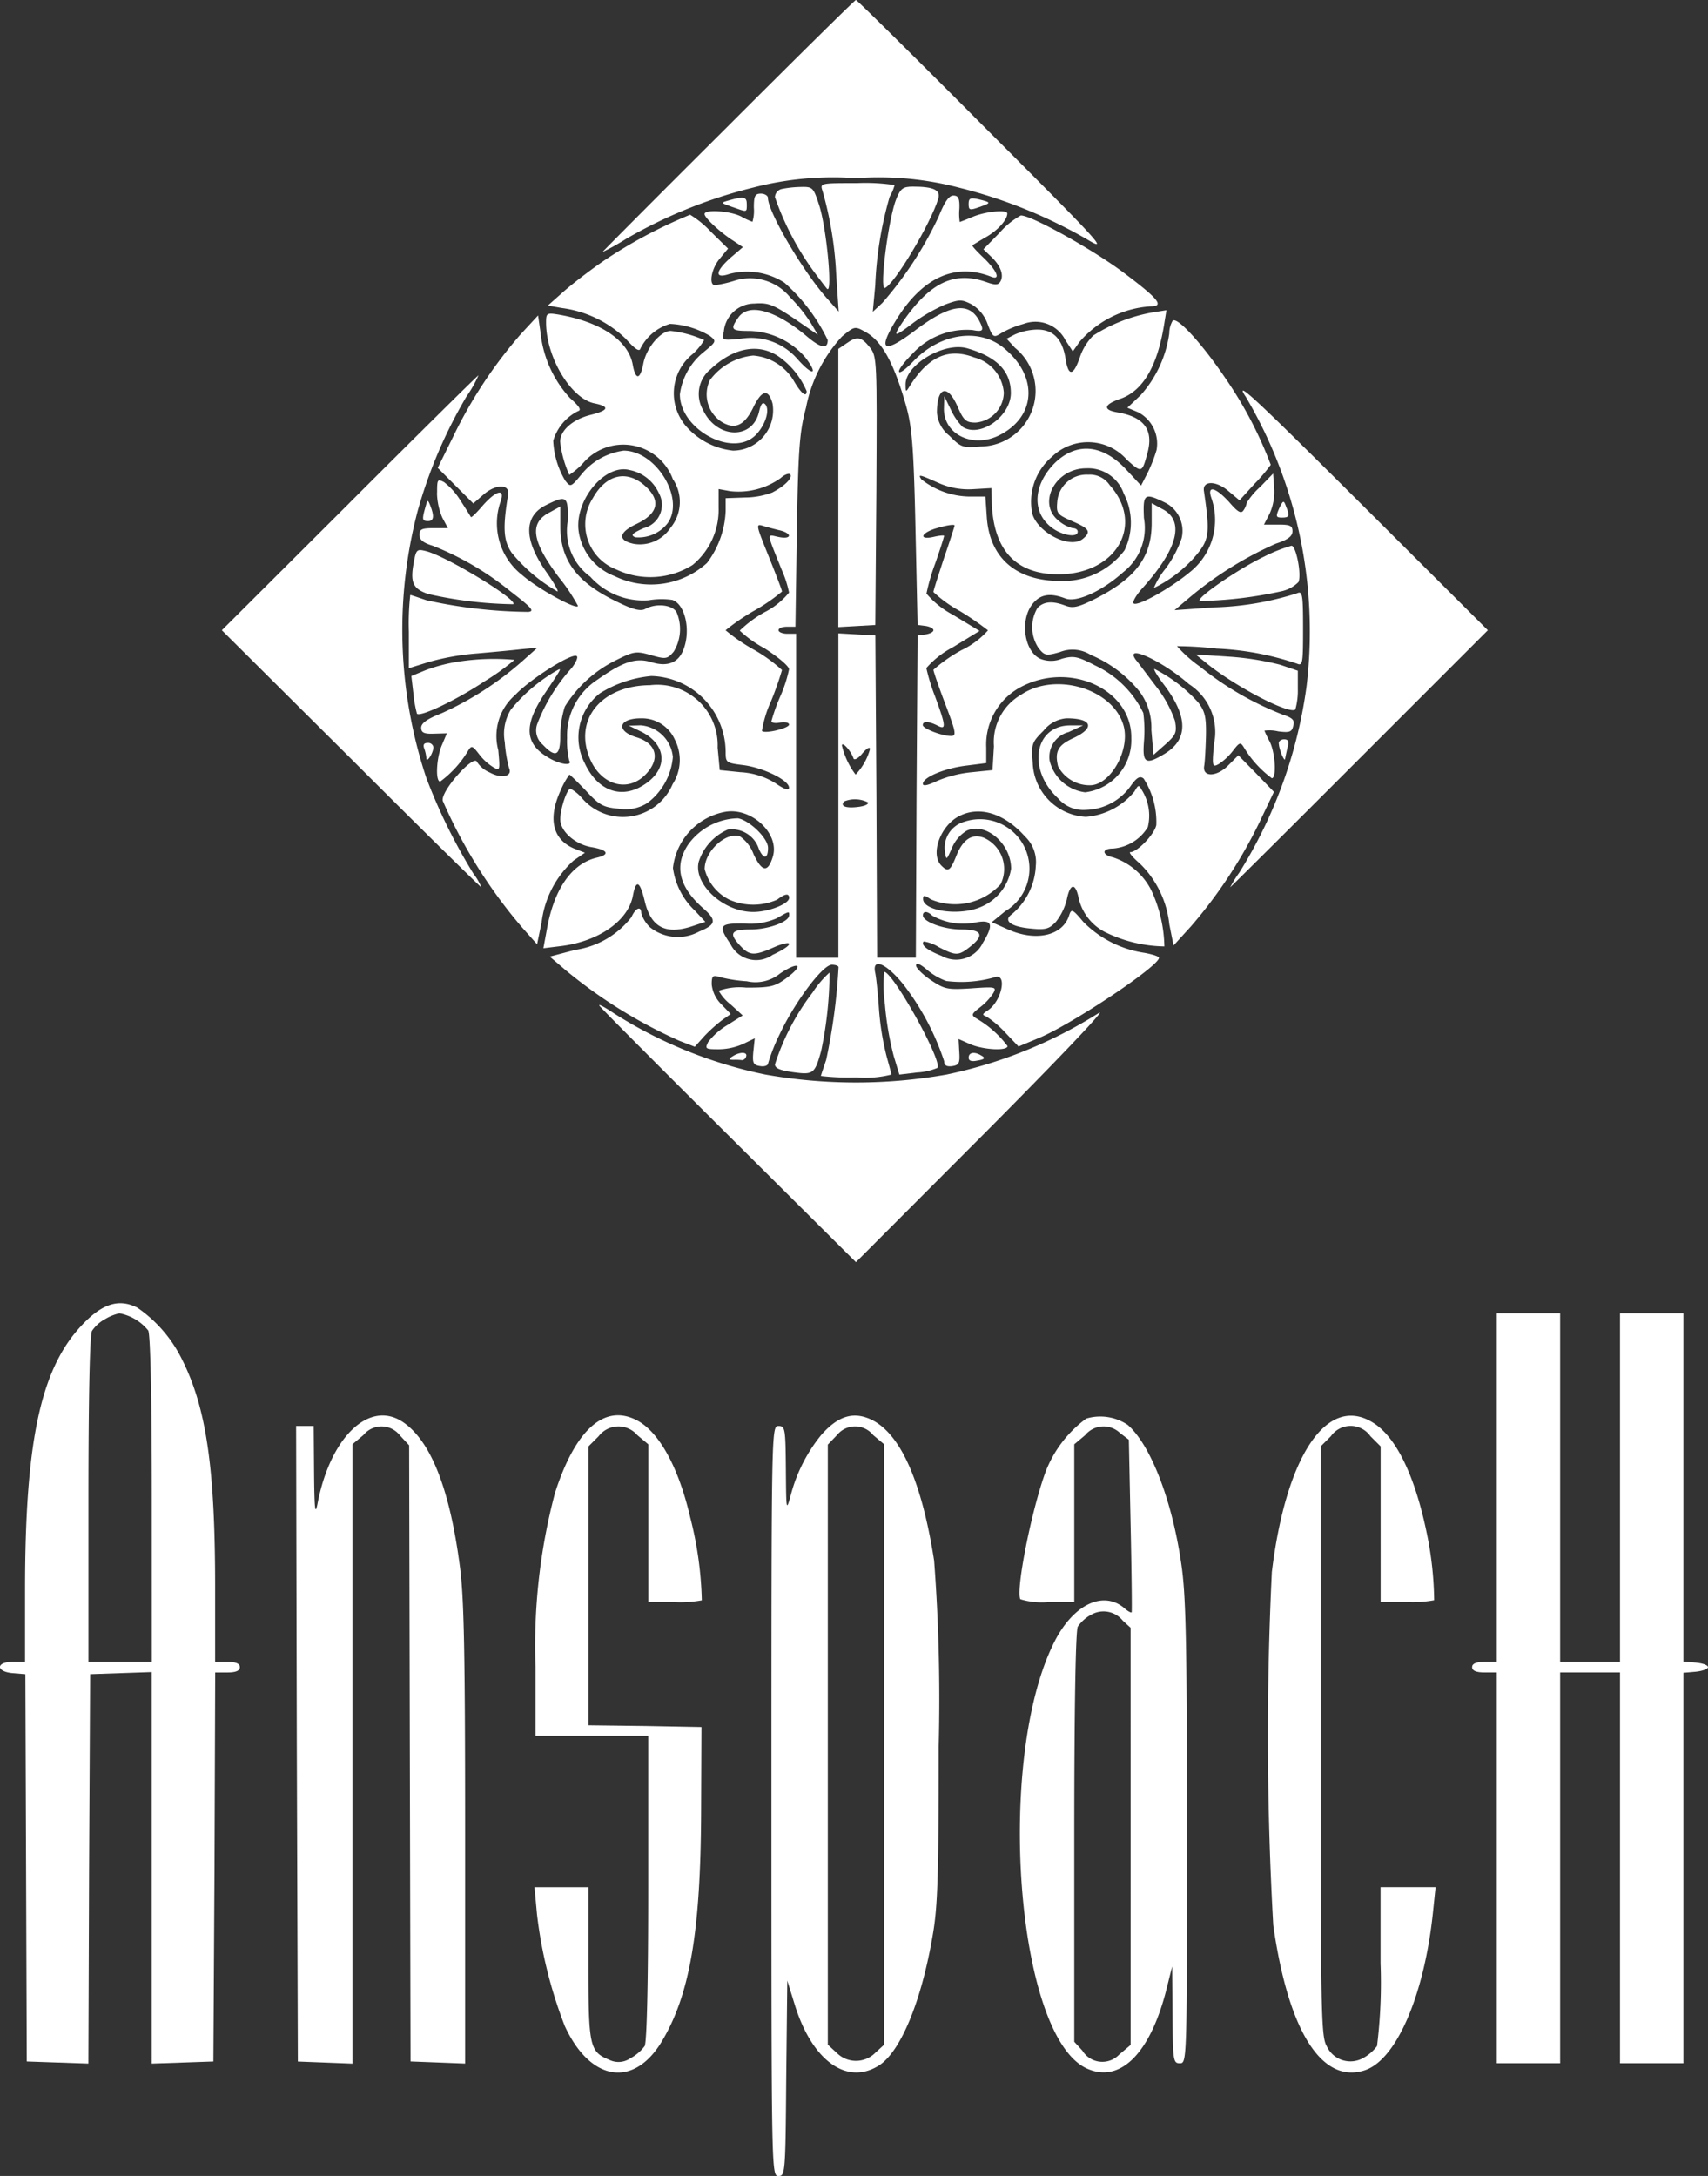 <svg xmlns="http://www.w3.org/2000/svg" xmlns:xlink="http://www.w3.org/1999/xlink" id="Groupe_54" data-name="Groupe 54" width="90.774" height="115.643" viewBox="0 0 90.774 115.643"><rect x="0" y="0" width="90.774" height="115.643" fill="#333333" stroke="none"/><defs><clipPath id="clip-path"><rect id="Rectangle_54" data-name="Rectangle 54" width="90.774" height="115.643" fill="#fff"></rect></clipPath></defs><g id="Groupe_51" data-name="Groupe 51" clip-path="url(#clip-path)"><path id="Trac&#xE9;_272" data-name="Trac&#xE9; 272" d="M177.8,6.68c-3.686,3.668-6.7,6.7-6.7,6.718a12.765,12.765,0,0,0,1.272-.711,25.727,25.727,0,0,1,6.718-2.713,16.851,16.851,0,0,1,5.483-.505,16.851,16.851,0,0,1,5.483.505,26.305,26.305,0,0,1,6.774,2.732c1.216.73.842.318-5.427-5.951C187.7,3.031,184.629,0,184.573,0s-3.106,3.013-6.774,6.68" transform="translate(-139.083)" fill="#fff" fill-rule="evenodd"></path><path id="Trac&#xE9;_273" data-name="Trac&#xE9; 273" d="M144.753,52.411a19.54,19.54,0,0,1,.73,4.472l.131,1.946-.58-.655c-1.291-1.422-3.181-4.641-3.181-5.389,0-.112-.168-.225-.374-.225-.318,0-.374.131-.374.749a2.037,2.037,0,0,1-.075.748,4.054,4.054,0,0,1-.6-.281c-.58-.3-1.946-.393-1.946-.131,0,.206.879,1.01,1.534,1.422l.505.337-.655.561c-.823.73-.861,1.141-.056.861a3.686,3.686,0,0,1,2.919.468,9.6,9.6,0,0,1,2.3,3.05c0,.505-.374.43-1.141-.225-1.665-1.385-3.069-1.759-3.612-.973-.449.636-.374.711.58.711a4.054,4.054,0,0,1,2.994,1.422c.692.917.393.992-.412.094a3.265,3.265,0,0,0-3.031-1.1c-1.01.094-1.01.094-.9-.393a1.635,1.635,0,0,1,1.628-1.478c.749-.056.992.056,2.115.8l1.254.861-.356-.6a8.14,8.14,0,0,0-1.123-1.4,2.744,2.744,0,0,0-2.994-.861,6.473,6.473,0,0,1-.992.225c-.356,0-.187-.917.262-1.422l.43-.524-.917-.9a5.143,5.143,0,0,0-1.1-.9,25.744,25.744,0,0,0-4.566,2.433c-.711.487-1.684,1.235-2.152,1.647l-.842.748.748.131a6.01,6.01,0,0,1,3.387,1.628c.505.561.73.711.786.524a2.561,2.561,0,0,1,1.572-1.31,4.529,4.529,0,0,1,2.115.636c.356.281.356.3-.3.842a3.478,3.478,0,0,0-1.291,2.264c0,1.871,2.807,3.387,4.023,2.171.524-.524.786-1.366.505-1.647-.131-.131-.225,0-.318.393-.337,1.516-2.245,1.46-2.975-.075a1.7,1.7,0,0,1,.412-2.189c1.216-1.141,2.545-1.385,3.612-.655a4.3,4.3,0,0,1,1.478,1.834c0,.374-.3.112-.692-.561a2.741,2.741,0,0,0-2.152-1.329,3.248,3.248,0,0,0-2.3,1.31,1.748,1.748,0,0,0,.561,2.171c.73.487,1.254.262,1.722-.674.468-.992.823-1.067,1.048-.262a2.14,2.14,0,0,1-2.1,2.507,3.849,3.849,0,0,1-2.507-1.31,2.674,2.674,0,0,1,.356-3.817,3.259,3.259,0,0,0,.618-.748,5.86,5.86,0,0,0-1.778-.487c-.543,0-1.31.917-1.46,1.759-.168.861-.412.861-.561.019-.243-1.272-1.684-2.245-3.892-2.638-.674-.112-.711-.094-.711.412,0,1.853,1.329,4.061,2.582,4.3.823.168.748.374-.243.618-.936.243-1.591.823-1.591,1.422a5.889,5.889,0,0,0,.487,1.759,4.185,4.185,0,0,0,.711-.6,2.811,2.811,0,0,1,4.79.823,2.166,2.166,0,0,1-.131,2.6,1.942,1.942,0,0,1-1.946.842c-.879-.187-.8-.618.168-1.067,1.085-.524,1.272-1.179.543-1.909-.992-.992-2.152-.767-2.882.543a2.58,2.58,0,0,0,1.254,3.8,4.228,4.228,0,0,0,4.042-.243,3.788,3.788,0,0,0,1.385-3.05V68.26l.618.112a3.862,3.862,0,0,0,2.676-.692c.225-.206.468-.281.524-.187.112.187-.318.618-.973.954a4.208,4.208,0,0,1-1.441.262l-1.029.037v.674a4.911,4.911,0,0,1-.992,2.769,4.43,4.43,0,0,1-4.921.692,3,3,0,0,1-1.909-2.451c-.168-1.628,1.422-3.518,2.713-3.181a2.155,2.155,0,0,1,1.553,1.216,1.275,1.275,0,0,1-.8,1.871c-.618.281-.711.374-.449.487a1.953,1.953,0,0,0,1.722-.749c.936-1.31-.618-3.855-2.339-3.855a3.478,3.478,0,0,0-2.264,1.291c-.543.655-.561.655-.842.3a4.529,4.529,0,0,1-.636-2.115,2.561,2.561,0,0,1,1.31-1.572c.206-.056.094-.243-.412-.692a6.047,6.047,0,0,1-1.572-3.481l-.131-.917-.917.992a24.329,24.329,0,0,0-3.593,5.445l-.823,1.665.936.936.954.954.561-.487c.655-.561,1.385-.543,1.291.019-.3,1.8-.243,2.451.187,3.088a8.766,8.766,0,0,0,2.433,2.058c.075,0-.187-.468-.6-1.048-1.179-1.684-1.2-2.919-.056-3.518,1.16-.58,1.235-.524,1.2.861a3.01,3.01,0,0,0,1.2,2.919,3.784,3.784,0,0,0,3.106,1.254,4.04,4.04,0,0,1,1.254-.019c.674.225.992,1.591.6,2.62-.262.711-.842.954-1.7.692-.842-.262-1.534-.019-2.863.917a3.545,3.545,0,0,0-1.628,3.106,4.467,4.467,0,0,0,.112,1.2c.206.318-.543.206-1.16-.187-1.216-.73-1.254-1.722-.131-3.387.917-1.366.917-1.366.618-1.2a8.747,8.747,0,0,0-2.433,2.077,2.454,2.454,0,0,0-.318,1.722,7.155,7.155,0,0,0,.225,1.366c.206.449-.374.6-1.029.243a1.516,1.516,0,0,1-.674-.561c-.168-.43-1.965,1.591-1.815,2.077a26.772,26.772,0,0,0,4.21,6.718l.8.9.243-1.179a5.263,5.263,0,0,1,1.7-3.275l.6-.412-.58-.225c-1.141-.487-1.4-1.591-.711-3.088a4.142,4.142,0,0,1,.468-.842c.019,0,.43.393.879.861.711.767.917.879,1.74.954a2.164,2.164,0,0,0,1.516-.3A3.418,3.418,0,0,0,136.8,82.5a1.863,1.863,0,0,0-1.722-1.684l-.618.019.655.318c1.347.674,1.46,1.946.206,2.788-1.235.842-2.526.374-3.219-1.141a2.971,2.971,0,0,1,.823-3.686,6.232,6.232,0,0,1,2.732-.917,4.055,4.055,0,0,1,3.948,4.042c0,.561.037.58.936.692,1.048.131,2.433.8,2.433,1.2,0,.168-.243.094-.73-.243a3.871,3.871,0,0,0-1.853-.58l-1.1-.112-.112-1.2a3.211,3.211,0,0,0-3.593-3.312c-2.582.019-4.061,1.815-3.2,3.892.58,1.4,1.984,1.834,2.938.879.823-.823.636-1.665-.449-2-1.123-.337-.973-1.01.225-1.01a1.913,1.913,0,0,1,1.8,1.123,2.367,2.367,0,0,1-.112,2.376,2.87,2.87,0,0,1-4.828.73,2.133,2.133,0,0,0-.6-.487c-.187,0-.543,1.067-.543,1.628,0,.636.786,1.329,1.665,1.478s.992.393.262.561c-1.329.318-2.264,1.684-2.638,3.8l-.187,1.01.917-.112c2-.243,3.574-1.329,3.836-2.657.168-.917.374-.823.636.281.337,1.4,1.141,1.8,2.6,1.291l.618-.206-.561-.6a3.82,3.82,0,0,1-1.16-2.264,3.42,3.42,0,0,1,2.732-2.975c1.4-.281,2.938,1.123,2.582,2.358-.262.879-.58.842-1.029-.112a2,2,0,0,0-.73-.954c-.749-.243-1.871.8-1.871,1.74a2.5,2.5,0,0,0,1.31,1.628,3.157,3.157,0,0,0,2.545,0c.412-.318.636-.356.636-.094,0,.318-1.085.748-1.909.748-1.591,0-3.181-1.478-2.9-2.657a2.8,2.8,0,0,1,1.553-1.722,1.51,1.51,0,0,1,1.647,1.029c.243.561.487.543.487-.056,0-.505-.954-1.441-1.591-1.572a3.34,3.34,0,0,0-2.657,1.4q-1.123,1.684.786,3.368c.749.655.711.879-.206,1.254a2.369,2.369,0,0,1-2.6-.225,1.755,1.755,0,0,1-.468-.748c0-.412-.3-.3-.524.206a4.647,4.647,0,0,1-2.994,1.74l-1.347.356.879.749a26.137,26.137,0,0,0,6.007,3.724l.823.318.487-.543a8.1,8.1,0,0,1,.973-.879l.449-.318-.505-.524a1.712,1.712,0,0,1-.505-1.048c0-.468.056-.505.43-.393a7.771,7.771,0,0,0,1.441.225,2.069,2.069,0,0,0,1.759-.412c.973-.655,1.31-.487.393.206-.655.487-.861.543-2.189.543a3.3,3.3,0,0,0-1.46.168,2.369,2.369,0,0,0,.636.73l.636.58-.8.505a3.7,3.7,0,0,0-1.029.9c-.187.374-.15.393.561.393a3.231,3.231,0,0,0,1.329-.3l.58-.281-.075.711c-.056.618,0,.711.374.767.225.037.412-.037.412-.15a9.916,9.916,0,0,1,.617-1.553c.8-1.7,2.283-3.686,2.769-3.686.187,0,.356.056.356.131a31.748,31.748,0,0,1-.655,4.921c-.15.449-.281.823-.281.861a12.389,12.389,0,0,0,1.871.075,5.636,5.636,0,0,0,1.871-.15c0-.075-.131-.524-.262-1.01a14.656,14.656,0,0,1-.393-2.433c-.056-.842-.15-1.74-.206-1.984-.168-.823.618-.468,1.516.655a13.707,13.707,0,0,1,2.152,4.061c0,.225.131.3.43.262.356-.056.412-.15.374-.748l-.037-.692.636.281c.711.3,1.965.356,1.965.094a5.509,5.509,0,0,0-1.609-1.441c-.337-.206-.337-.243.168-.636a3.077,3.077,0,0,0,.692-.748c.168-.318.112-.337-1.179-.243-1.254.075-1.4.056-2.133-.43-.449-.3-.8-.655-.8-.786,0-.168.206-.094.58.225a3.358,3.358,0,0,0,1.029.6,6.4,6.4,0,0,0,2.526-.187c.749-.318.43,1.272-.337,1.759-.281.187-.3.225-.056.318a5.4,5.4,0,0,1,.992.842l.711.749,1.029-.43c1.722-.692,6.437-3.836,6.437-4.285,0-.075-.356-.187-.767-.262a5.763,5.763,0,0,1-3.256-1.647c-.561-.674-.636-.711-.749-.356-.337,1.1-1.778,1.422-3.275.748l-.842-.374.711-.58a2.63,2.63,0,0,0-2.189-4.753,1.434,1.434,0,0,0-1.01,1.572c.075.487.075.487.374-.187a1.948,1.948,0,0,1,.786-.917c1.01-.468,2.358.692,2.358,2.021a2.664,2.664,0,0,1-1.628,2.04c-1.141.487-3.05.206-3.05-.43,0-.225.075-.206.412.019a3.293,3.293,0,0,0,3.705-.8,1.82,1.82,0,0,0-.879-2.47c-.636-.243-1.123.075-1.478.973-.318.786-.43.861-.786.505-.618-.618-.037-2.171.992-2.657,1.085-.524,2.376-.094,3.443,1.1a1.872,1.872,0,0,1,.58,1.572,3.542,3.542,0,0,1-1.291,2.582c-.449.337-.019.655,1.048.749.767.075.954.019,1.31-.356a3.162,3.162,0,0,0,.58-1.179c.168-.861.449-.917.618-.15A2.7,2.7,0,0,0,159.76,91.8a7.389,7.389,0,0,0,3.162.767,7.356,7.356,0,0,0-.692-2.975,3.493,3.493,0,0,0-2.04-1.759c-.6-.131-.6-.468,0-.468a2.377,2.377,0,0,0,1.853-1.141,2.571,2.571,0,0,0-.318-1.965c-.168-.3-.187-.281-.393.075a3.721,3.721,0,0,1-2.582,1.347,2.988,2.988,0,0,1-2.826-2.882c-.075-.992-.056-1.067.58-1.7a1.723,1.723,0,0,1,1.216-.655c1.366,0,1.534.505.374,1.048-.823.374-1.01.711-.823,1.5a1.89,1.89,0,0,0,1.7,1.01c1.085,0,2.152-1.89,1.778-3.181-.561-1.946-3.612-2.863-5.445-1.628a2.905,2.905,0,0,0-1.441,2.732l-.075,1.272-1.1.112a6.235,6.235,0,0,0-1.853.468c-.505.243-.748.281-.748.15,0-.356,1.2-.842,2.339-.973l1.029-.131V82a3.462,3.462,0,0,1,1.909-3.256c2.62-1.329,5.838.206,5.8,2.751a2.791,2.791,0,0,1-2.451,2.882,2.223,2.223,0,0,1-1.89-1.684,1.364,1.364,0,0,1,1.01-1.516l.767-.356h-.674c-1.927,0-2.3,2.358-.655,3.873a1.759,1.759,0,0,0,1.46.618,3.013,3.013,0,0,0,2.414-1.291c.318-.449.487-.524.674-.374a4.251,4.251,0,0,1,.674,2.47c-.094.487-1.01,1.441-1.385,1.441-.094,0,.131.281.505.6a5.281,5.281,0,0,1,1.572,3.237l.225,1.123.936-1.029a25.367,25.367,0,0,0,3.668-5.6l.73-1.534-.936-.973-.954-.973-.524.524c-.618.636-1.4.655-1.291.037.037-.206.075-.917.094-1.591.019-1.01-.056-1.31-.412-1.778a7.988,7.988,0,0,0-2.32-1.778c-.075,0,.15.374.505.842,1.272,1.684,1.291,2.882.056,3.649-1.048.636-1.216.524-1.123-.655a7.255,7.255,0,0,0-.037-1.5,5.369,5.369,0,0,0-2.564-2.526c-.936-.487-1.141-.524-1.759-.356a1.534,1.534,0,0,1-1.16,0c-.842-.393-1.085-2.04-.412-2.9.412-.524.936-.618,1.759-.3.6.225,1.946-.393,3.069-1.4a2.977,2.977,0,0,0,1.1-2.882c-.056-1.272.019-1.347,1.067-.842a1.68,1.68,0,0,1,.936,1.927A6.038,6.038,0,0,1,163,72.471a4.062,4.062,0,0,0-.636,1.048,6.983,6.983,0,0,0,2.1-1.572c.861-.973.9-1.254.561-3.574-.094-.561.636-.58,1.31,0l.58.487.8-.879a9.02,9.02,0,0,0,.861-1.01,21.294,21.294,0,0,0-2.4-4.585c-1.291-1.909-2.638-3.368-2.826-3.05a1.352,1.352,0,0,0-.168.655,6.191,6.191,0,0,1-1.516,3.275l-.711.673.58.243a1.884,1.884,0,0,1,.973,2,7.781,7.781,0,0,1-.468,1.2l-.356.692-.767-.823c-1.272-1.385-2.676-1.5-3.836-.356-1.1,1.123-1.216,2.526-.225,3.35.543.468,1.46.636,1.46.281,0-.112-.112-.187-.262-.187a1.791,1.791,0,0,1-.749-.393c-1.16-.917-.187-2.788,1.46-2.788a2.005,2.005,0,0,1,2,1.347,3.351,3.351,0,0,1,.037,3.013,4.092,4.092,0,0,1-3.406,1.628c-2.339,0-3.761-1.216-3.911-3.387l-.075-1.1h-.879a4.2,4.2,0,0,1-2.526-.917c-.187-.281-.112-.262.9.187a3.893,3.893,0,0,0,1.853.337l.973-.056.019.8c.094,2.507,1.291,3.78,3.537,3.78,3.088,0,4.6-2.638,2.732-4.734a1.269,1.269,0,0,0-1.141-.561,1.564,1.564,0,0,0-1.647,1.422c-.056.636-.019.692.786,1.048.917.393,1.029.561.58.936-.749.618-2.676-.487-2.732-1.553a3.147,3.147,0,0,1,1.085-2.807,2.755,2.755,0,0,1,3.986.168c.786.711.8.692,1.085-.356.337-1.235-.168-1.927-1.609-2.171-.767-.131-.711-.412.15-.711,1.216-.412,2-1.74,2.358-4.023l.112-.692-.711.112a8.625,8.625,0,0,0-3.181,1.235,2.978,2.978,0,0,0-.711,1.16c-.337.973-.6,1.029-.748.131-.168-1.123-.674-1.628-1.553-1.609a3.122,3.122,0,0,0-1.16.262l-.43.225.449.486A2.952,2.952,0,0,1,153.155,66c-.954.075-1.029.056-1.665-.58a1.723,1.723,0,0,1-.655-1.216c0-1.385.561-1.553,1.1-.318.318.73.449.842.954.842a1.626,1.626,0,0,0,1.5-1.591,2.1,2.1,0,0,0-1.572-1.871c-1.366-.524-2.433-.056-3.424,1.516-.206.337-.225.337-.225-.056-.037-1.067,2.058-2.3,3.275-1.946,1.572.449,2.32,1.216,2.32,2.376,0,1.235-1.628,2.4-2.564,1.8a3.219,3.219,0,0,1-.618-.9l-.356-.73-.019.674c0,1.385,1.572,2.115,2.975,1.385,1.89-.973,2.04-3.031.318-4.528-1.329-1.2-3.462-.917-4.921.618-.356.374-.692.636-.749.561-.075-.075.243-.505.711-.973a3.9,3.9,0,0,1,3.181-1.254c.58.112.636.037.356-.505-.561-1.029-1.591-.861-3.5.6-1.553,1.16-1.89.992-.973-.524,1.4-2.339,3.162-3.162,5.09-2.414.543.225.356-.281-.356-.973-.374-.356-.655-.655-.618-.692.037-.019.393-.243.786-.468.618-.374,1.067-.9,1.067-1.216,0-.225-1.141-.112-1.815.168-.356.15-.692.281-.711.281a2.943,2.943,0,0,1-.019-.711c.019-.543-.056-.692-.318-.692-.243,0-.468.337-.786,1.123a19.617,19.617,0,0,1-2.994,4.585l-.505.468.131-1.4a19.676,19.676,0,0,1,.767-4.716,2.424,2.424,0,0,0,.262-.618A10.242,10.242,0,0,0,146.605,52c-1.984,0-1.984,0-1.853.412Zm2.283,7.5c.879.487,1.516,1.647,2.171,3.967.3,1.1.393,2.133.487,6.456l.112,5.146.43.056c.225.037.412.131.412.225s-.187.187-.412.225l-.43.056-.056,8.552-.037,8.57h-2.058l-.037-8.57-.056-8.552-.973-.056-.992-.056V93.167h-2.245V75.951h-.468c-.262,0-.468-.094-.468-.187,0-.112.206-.187.449-.187h.449l.075-5.109c.075-4.4.15-5.277.487-6.531a7.748,7.748,0,0,1,1.909-3.78c.674-.561.692-.561,1.254-.243M142.47,70.45c.692.168.655.505-.056.356-.636-.131-.655-.318.168,1.74a5.815,5.815,0,0,1,.393,1.216,4.036,4.036,0,0,1-1.31,1.048,6.254,6.254,0,0,0-1.31.973,6.064,6.064,0,0,0,1.31.936c.73.468,1.31.954,1.31,1.123a7.194,7.194,0,0,1-.468,1.441,9.918,9.918,0,0,0-.468,1.31c0,.094.206.131.468.075.262-.037.468,0,.468.112,0,.187-1.272.505-1.441.337a6.15,6.15,0,0,1,.487-1.591,17.4,17.4,0,0,0,.58-1.647,8.2,8.2,0,0,0-1.5-1.085,9.745,9.745,0,0,1-1.5-1.029,11.546,11.546,0,0,1,1.5-1.029,9.746,9.746,0,0,0,1.5-1.029c0-.075-.3-.842-.655-1.74-.767-1.89-.748-1.871-.318-1.74.168.056.543.15.842.225m9.3-.243c0,.037-.243.8-.561,1.722-.3.917-.561,1.722-.561,1.8a6.684,6.684,0,0,0,1.4,1.01,15.331,15.331,0,0,1,1.5,1.029,4.4,4.4,0,0,1-1.4,1.048,8.007,8.007,0,0,0-1.5,1.048c0,.075.281.9.636,1.834.561,1.478.6,1.684.3,1.684-.487,0-1.5-.393-1.5-.58,0-.225.318-.206.767.019.487.262.468.056-.112-1.534a10.321,10.321,0,0,1-.468-1.516,4.848,4.848,0,0,1,1.4-1.1L153.1,75.8l-1.422-.861a4.76,4.76,0,0,1-1.4-1.123,10.791,10.791,0,0,1,.468-1.609c.262-.748.468-1.4.468-1.46,0-.037-.243-.019-.561.056-.749.168-.711-.168.056-.43.618-.187,1.067-.262,1.067-.168M146.4,82.575c.037.112.262,0,.468-.262.225-.262.393-.374.412-.243a3.193,3.193,0,0,1-.767,1.366,4.14,4.14,0,0,1-.73-1.553c.019-.225.487.3.618.692m.767,2.339c.056.094-.187.206-.561.243-.636.075-.936-.056-.692-.3a1.53,1.53,0,0,1,1.254.056m-4.192,6.007c0,.337-1.1.748-2.058.748-1.048,0-1.16.206-.524.879.487.524.748.524,1.8.056.43-.187.786-.262.786-.168,0,.112-.393.356-.879.58a1.518,1.518,0,0,1-2.245-.58c-.674-.992-.58-1.1.748-1.085a3.535,3.535,0,0,0,1.722-.281c.674-.393.655-.374.655-.15m7.616.019a3.359,3.359,0,0,0,2.283.356c.9-.168.992.094.393,1.085a1.575,1.575,0,0,1-2.189.692c-.767-.3-1.123-.58-.954-.767a2.073,2.073,0,0,1,.8.3c.917.468,1.048.468,1.665-.019.786-.618.636-.917-.449-.917-.954,0-2.058-.412-2.058-.748,0-.243.243-.243.505.019" transform="translate(-101.04 -42.269)" fill="#fff" fill-rule="evenodd"></path><path id="Trac&#xE9;_274" data-name="Trac&#xE9; 274" d="M238.512,96.4l-.412.281v14.783l.992-.056.973-.056.056-7.129c.037-6.98.037-7.148-.356-7.635-.449-.561-.674-.6-1.254-.187" transform="translate(-193.546 -78.137)" fill="#fff" fill-rule="evenodd"></path><path id="Trac&#xE9;_275" data-name="Trac&#xE9; 275" d="M220.437,53.2a.46.46,0,0,0-.337.43,15.1,15.1,0,0,0,2.077,3.967c.337.449.636.842.674.879.337.468,0-3.219-.412-4.454-.3-.917-.337-.954-.992-.936a5.635,5.635,0,0,0-1.01.112" transform="translate(-178.914 -43.15)" fill="#fff" fill-rule="evenodd"></path><path id="Trac&#xE9;_276" data-name="Trac&#xE9; 276" d="M251.524,53.636c-.412.973-.917,4.847-.618,4.753.505-.187,2.451-3.443,2.844-4.753.131-.449-.243-.636-1.347-.636-.524,0-.655.094-.879.636" transform="translate(-203.882 -43.082)" fill="#fff" fill-rule="evenodd"></path><path id="Trac&#xE9;_277" data-name="Trac&#xE9; 277" d="M205.657,56.3c-.468.131-.468.131.168.356.8.281.767.3.767-.15,0-.393-.15-.43-.936-.206" transform="translate(-166.903 -45.654)" fill="#fff" fill-rule="evenodd"></path><path id="Trac&#xE9;_278" data-name="Trac&#xE9; 278" d="M275.1,56.646c0,.337.056.356.58.168.636-.225.636-.243-.056-.412-.43-.094-.524-.056-.524.243" transform="translate(-223.622 -45.812)" fill="#fff" fill-rule="evenodd"></path><path id="Trac&#xE9;_279" data-name="Trac&#xE9; 279" d="M260.053,62.112l-.861.879.43.412c.487.468.674.973.468,1.31-.112.187-.281.187-.748.019-1.722-.6-3.013.037-4.472,2.171-.524.786-.412.767.618-.019a8.988,8.988,0,0,1,1.665-.954c.767-.281.879-.281,1.4-.019a1.977,1.977,0,0,1,.861,1.048c.281.73.318.748.73.487a5.09,5.09,0,0,1,1.179-.487,1.789,1.789,0,0,1,2.227.861l.393.6.356-.505a5.441,5.441,0,0,1,3.78-1.89c.73,0,.449-.374-1.366-1.74-1.647-1.254-5.052-3.144-5.539-3.088a4.225,4.225,0,0,0-1.123.917" transform="translate(-206.928 -49.743)" fill="#fff" fill-rule="evenodd"></path><path id="Trac&#xE9;_280" data-name="Trac&#xE9; 280" d="M69.793,113.374,63,120.148l6.867,6.83c3.761,3.761,6.886,6.83,6.924,6.83a2.911,2.911,0,0,0-.412-.711,29.97,29.97,0,0,1-2.507-5.09,24.9,24.9,0,0,1-.468-14.184,25.492,25.492,0,0,1,2.6-6.1,6.409,6.409,0,0,0,.636-1.123c-.037,0-3.106,3.031-6.849,6.774" transform="translate(-51.211 -86.653)" fill="#fff" fill-rule="evenodd"></path><path id="Trac&#xE9;_281" data-name="Trac&#xE9; 281" d="M350.167,111.229a24.532,24.532,0,0,1,3.256,15.4,24.959,24.959,0,0,1-3.574,9.918,6.265,6.265,0,0,0-.487.786c.075-.056,3.181-3.144,6.9-6.867l6.793-6.793-6.793-6.774c-5.539-5.52-6.68-6.587-6.1-5.67" transform="translate(-283.981 -90.178)" fill="#fff" fill-rule="evenodd"></path><path id="Trac&#xE9;_282" data-name="Trac&#xE9; 282" d="M305.272,135.211a3.8,3.8,0,0,0-.711.842,1.052,1.052,0,0,1-.168.393c-.131.206-.3.112-.767-.43-.73-.8-1.2-.917-.936-.187a3.542,3.542,0,0,1-1.179,3.93c-.992.823-2.713,1.8-2.957,1.647-.094-.056.112-.43.468-.823,1.89-2.1,2.264-3.593,1.029-4.21l-.543-.3v1.048c0,1.815-.842,2.938-3.013,4.042-.9.449-1.179.505-1.572.356-.692-.262-1.141-.225-1.478.112a2,2,0,0,0,.056,2.152c.318.393.393.412,1.123.206a1.807,1.807,0,0,1,1.647.15,6.587,6.587,0,0,1,2.62,1.984,3.219,3.219,0,0,1,.6,2l.112,1.329.636-.561c.561-.505.617-.636.505-1.254a6.372,6.372,0,0,0-1.01-1.834c-.487-.636-.954-1.272-1.067-1.4-.655-.9,1.422.056,2.826,1.291a3.021,3.021,0,0,1,1.329,3.162c-.112,1.2-.094,1.272.243,1.085a3.077,3.077,0,0,0,.749-.692c.374-.487.412-.487.6-.187a5.618,5.618,0,0,0,1.478,1.628c.262,0,.187-1.347-.112-1.946a5.883,5.883,0,0,1-.281-.58,2.032,2.032,0,0,1,.73.037c.6.075.73.037.8-.281.094-.318-.019-.43-.58-.618a16.486,16.486,0,0,1-4.379-2.545,6.841,6.841,0,0,1-1.216-1.085,20.014,20.014,0,0,1,2.115.131,15.312,15.312,0,0,1,4.266.8c.3.131.318-.037.318-1.871s-.037-2-.318-1.871a15.817,15.817,0,0,1-4.379.749l-2.133.15.842-.711a19.155,19.155,0,0,1,4.547-2.826c.636-.206.879-.393.879-.655,0-.3-.131-.356-.749-.356h-.767l.3-.58a2.8,2.8,0,0,0,.243-1.347l-.056-.786Z" transform="translate(-238.3 -109.332)" fill="#fff" fill-rule="evenodd"></path><path id="Trac&#xE9;_283" data-name="Trac&#xE9; 283" d="M117.6,137.145a3.464,3.464,0,0,0,.281,1.31l.3.561h-.767c-.618,0-.748.056-.748.356,0,.262.206.43.711.58a15.619,15.619,0,0,1,4.117,2.414c1.141.879,1.31,1.067.954,1.1a26.062,26.062,0,0,1-5.408-.618c-.449-.15-.823-.281-.861-.281a13.439,13.439,0,0,0-.075,1.946v1.946l1.085-.337a13.183,13.183,0,0,1,2.564-.449c.823-.075,1.871-.168,2.339-.225l.842-.075-.842.749a17.038,17.038,0,0,1-4.248,2.732c-.767.3-1.085.524-1.085.767,0,.262.15.337.674.318l.692-.019-.262.618c-.3.692-.356,1.946-.094,1.946a5.618,5.618,0,0,0,1.478-1.628c.187-.3.225-.3.6.187a2.812,2.812,0,0,0,.767.692c.337.187.337.131.243-.917a2.884,2.884,0,0,1,.9-2.938c.786-.842,3.069-2.283,3.275-2.058.075.056-.056.356-.281.636a9.473,9.473,0,0,0-1.834,2.994.994.994,0,0,0,.3,1.067c.692.73.936.6.936-.468a5.2,5.2,0,0,1,.243-1.553,6.667,6.667,0,0,1,2.769-2.489c.9-.449,1.029-.468,1.815-.243s.861.206,1.2-.187a2.291,2.291,0,0,0,.15-2.1c-.225-.393-1.085-.487-1.665-.168-.243.131-.636.037-1.441-.356-2.171-1.029-3.069-2.208-3.069-4.042v-1.048l-.543.3c-1.123.561-.992,1.516.449,3.443a9.89,9.89,0,0,1,1.029,1.534c0,.262-2.1-.879-2.957-1.628a3.49,3.49,0,0,1-1.16-3.892c.262-.73-.206-.636-.936.187-.318.374-.6.655-.636.618-.019-.037-.262-.43-.543-.861a3.708,3.708,0,0,0-.879-.992c-.356-.187-.374-.15-.374.561" transform="translate(-94.375 -110.947)" fill="#fff" fill-rule="evenodd"></path><path id="Trac&#xE9;_284" data-name="Trac&#xE9; 284" d="M120.279,142.642c-.187.655-.168.73.15.73.3,0,.337-.262.112-.823-.131-.337-.15-.337-.262.094" transform="translate(-97.674 -115.678)" fill="#fff" fill-rule="evenodd"></path><path id="Trac&#xE9;_285" data-name="Trac&#xE9; 285" d="M362.779,142.884c-.187.43-.168.487.15.487.393,0,.43-.075.206-.618-.112-.318-.15-.3-.356.131" transform="translate(-294.797 -115.863)" fill="#fff" fill-rule="evenodd"></path><path id="Trac&#xE9;_286" data-name="Trac&#xE9; 286" d="M344.129,155.561c-1.422.674-3.743,2.283-3.443,2.376a21.981,21.981,0,0,0,4.36-.524,1.786,1.786,0,0,0,.879-.487c.168-.412-.131-1.927-.374-1.927a8.29,8.29,0,0,0-1.422.561" transform="translate(-276.913 -125.996)" fill="#fff" fill-rule="evenodd"></path><path id="Trac&#xE9;_287" data-name="Trac&#xE9; 287" d="M117.191,156.806c-.225,1.141-.075,1.478.748,1.759a21.559,21.559,0,0,0,4.528.543c.243-.243-3.574-2.564-4.659-2.826-.449-.112-.505-.075-.618.524" transform="translate(-95.185 -126.997)" fill="#fff" fill-rule="evenodd"></path><path id="Trac&#xE9;_288" data-name="Trac&#xE9; 288" d="M340.068,186.274c1.516,1.272,4.528,2.844,4.828,2.545a3.745,3.745,0,0,0,.131-1.085v-.973l-.936-.318a14.99,14.99,0,0,0-2.713-.43L339.6,185.9Z" transform="translate(-276.052 -151.114)" fill="#fff" fill-rule="evenodd"></path><path id="Trac&#xE9;_289" data-name="Trac&#xE9; 289" d="M119.2,187.259a8.662,8.662,0,0,0-1.665.449l-.73.3.112.954a6.362,6.362,0,0,0,.187,1.048c.187.187,2.133-.748,3.593-1.722a12.452,12.452,0,0,0,1.591-1.141,12.315,12.315,0,0,0-3.088.112" transform="translate(-94.944 -152.079)" fill="#fff" fill-rule="evenodd"></path><path id="Trac&#xE9;_290" data-name="Trac&#xE9; 290" d="M363.192,210.225c.019.337.318,1.029.337.8.019-.112.075-.374.131-.618.094-.3.037-.412-.187-.412-.168,0-.3.112-.281.225" transform="translate(-295.229 -170.704)" fill="#fff" fill-rule="evenodd"></path><path id="Trac&#xE9;_291" data-name="Trac&#xE9; 291" d="M120.362,211.3a2.083,2.083,0,0,1,.112.505c0,.3.374-.262.374-.58a.277.277,0,0,0-.3-.225c-.206,0-.262.094-.187.3" transform="translate(-97.814 -171.517)" fill="#fff" fill-rule="evenodd"></path><path id="Trac&#xE9;_292" data-name="Trac&#xE9; 292" d="M222.084,277.277a12.545,12.545,0,0,0-1.984,3.8c0,.206.281.318.954.412,1.085.15,1.16.094,1.5-1.123a20.585,20.585,0,0,0,.449-4.173,5.267,5.267,0,0,0-.917,1.085" transform="translate(-178.914 -224.507)" fill="#fff" fill-rule="evenodd"></path><path id="Trac&#xE9;_293" data-name="Trac&#xE9; 293" d="M251,277.722a16.279,16.279,0,0,0,.468,2.751l.3.992.936-.112a3.263,3.263,0,0,0,1.085-.243c.3-.318-2.339-5.071-2.826-5.109a7.473,7.473,0,0,0,.037,1.722" transform="translate(-203.971 -224.354)" fill="#fff" fill-rule="evenodd"></path><path id="Trac&#xE9;_294" data-name="Trac&#xE9; 294" d="M170.188,285.495c.056.094,3.144,3.2,6.867,6.9l6.774,6.736,6.886-6.9c3.78-3.8,6.493-6.643,6.025-6.344a24.536,24.536,0,0,1-8.1,3.275,27.676,27.676,0,0,1-9.618,0,23.914,23.914,0,0,1-8.084-3.275c-.449-.3-.786-.487-.749-.393" transform="translate(-138.339 -232.052)" fill="#fff" fill-rule="evenodd"></path><path id="Trac&#xE9;_295" data-name="Trac&#xE9; 295" d="M207.364,299.217c-.243.15-.225.187.056.187a2.91,2.91,0,0,1,.449.019.255.255,0,0,0,.206-.187c.094-.262-.337-.262-.711-.019" transform="translate(-168.423 -243.08)" fill="#fff" fill-rule="evenodd"></path><path id="Trac&#xE9;_296" data-name="Trac&#xE9; 296" d="M275.1,299.3c0,.168.15.225.487.15.356-.056.412-.131.225-.243-.374-.243-.711-.206-.711.094" transform="translate(-223.622 -243.088)" fill="#fff" fill-rule="evenodd"></path><path id="Trac&#xE9;_297" data-name="Trac&#xE9; 297" d="M12.088,389.2h-.655v-3.986c0-6.325-.468-9.543-1.778-12.126A7.165,7.165,0,0,0,7.3,370.374c-1.029-.524-1.965-.187-3.125,1.123-2.058,2.339-2.844,6.175-2.844,13.9v3.8H.674c-.9,0-.9.524,0,.6l.674.056.037,10.292.037,10.292,1.628.056,1.647.056L4.734,400.2l.056-10.348,1.647-.056,1.628-.056V410.55l1.647-.056,1.628-.056L11.4,400.09l.037-10.329h.655c.449,0,.655-.094.655-.281s-.206-.281-.655-.281m-4.023,0H4.7v-8.626c0-5.52.075-8.739.187-8.963a1.989,1.989,0,0,1,.711-.636,2.53,2.53,0,0,1,.748-.3,2.575,2.575,0,0,1,1.534.917c.112.243.187,3.443.187,8.982Z" transform="translate(0 -300.876)" fill="#fff"></path><path id="Trac&#xE9;_298" data-name="Trac&#xE9; 298" d="M157.245,402.239c-1.722-.9-3.275.487-4.36,3.874a31.722,31.722,0,0,0-1.029,9.244v3.649h5.988v8.065c0,5.165-.075,8.177-.187,8.421a2.3,2.3,0,0,1-.767.655,1.107,1.107,0,0,1-1.123.075c-1.048-.43-1.1-.73-1.1-5.146v-4.023H151.8l.131,1.422a24.1,24.1,0,0,0,1.478,5.951c1.347,2.938,3.649,3.312,5.146.842,1.5-2.489,2.077-5.838,2.1-12.238l.019-4.491-2.994-.056-3.013-.037v-14.82l.543-.543a1.323,1.323,0,0,1,2.058-.056l.58.487v8.383h1.366a6.345,6.345,0,0,0,1.478-.094,19.356,19.356,0,0,0-.618-4.416c-.618-2.657-1.647-4.528-2.826-5.146" transform="translate(-123.394 -326.753)" fill="#fff"></path><path id="Trac&#xE9;_299" data-name="Trac&#xE9; 299" d="M224.489,402.3c-.992-.505-1.834-.262-2.751.786a8.426,8.426,0,0,0-1.628,3.256c-.225.8-.225.73-.243-1.46-.019-2.152-.037-2.283-.393-2.283-.374,0-.374.131-.374,19.929,0,19.76,0,19.929.374,19.929.356,0,.374-.15.412-5.183l.056-5.2.412,1.329c.936,2.975,2.788,4.266,4.491,3.162,1.123-.748,2.208-3.349,2.807-6.793.281-1.534.337-3.125.337-10.142a97.98,97.98,0,0,0-.243-9.88c-.655-4.173-1.759-6.662-3.256-7.448m.6,17.215v15.962l-.468.43a1.446,1.446,0,0,1-2.058,0l-.468-.43V403.589l.487-.505a1.233,1.233,0,0,1,1.927,0l.58.487Z" transform="translate(-178.101 -326.812)" fill="#fff"></path><path id="Trac&#xE9;_300" data-name="Trac&#xE9; 300" d="M89.751,402.358c-1.778-1.16-3.836.823-4.51,4.341-.131.674-.168.318-.187-1.647l-.019-2.47H84.1l.037,16.879.056,16.9,1.46.056,1.441.056V403.555l.58-.487a1.241,1.241,0,0,1,1.946.019l.487.524.037,16.373.037,16.373,1.46.056,1.441.056V424.307c0-9.693-.056-12.593-.281-14.278-.543-4.135-1.553-6.68-3.05-7.672" transform="translate(-68.363 -326.797)" fill="#fff"></path><path id="Trac&#xE9;_301" data-name="Trac&#xE9; 301" d="M429.982,391.563l-.655-.056V373h-3.368v18.525h-3.181V373H419.41v18.525h-.655c-.449,0-.655.094-.655.281s.206.281.655.281h.655v20.771h3.368V392.087h3.181v20.771h3.368V392.105l.655-.056c.374-.037.655-.15.655-.243,0-.112-.281-.206-.655-.243" transform="translate(-339.863 -303.203)" fill="#fff"></path><path id="Trac&#xE9;_302" data-name="Trac&#xE9; 302" d="M366.067,427.16V431.2a27.341,27.341,0,0,1-.187,4.4,2.3,2.3,0,0,1-.767.655,1.382,1.382,0,0,1-1.909-.655c-.3-.505-.318-1.834-.318-16.205V403.732l.543-.543a1.283,1.283,0,0,1,2.1,0l.543.543V412h1.366a6.345,6.345,0,0,0,1.478-.094,18.442,18.442,0,0,0-.43-3.743c-.636-2.975-1.628-4.978-2.844-5.707-2.414-1.478-4.6,1.759-5.352,7.953a179.152,179.152,0,0,0,.075,18.769c.8,5.632,2.582,8.458,4.865,7.71,1.665-.543,3.144-3.948,3.612-8.29l.15-1.441h-2.919Z" transform="translate(-292.696 -326.861)" fill="#fff"></path><path id="Trac&#xE9;_303" data-name="Trac&#xE9; 303" d="M295.3,402.748a2.618,2.618,0,0,0-2.208-.337,6.326,6.326,0,0,0-2.152,2.807c-.749,2.021-1.609,6.344-1.347,6.793a3.879,3.879,0,0,0,1.478.15h1.385v-8.383l.58-.487a1.263,1.263,0,0,1,1.853-.112l.468.356.094,4.547c.056,2.507.075,4.585.056,4.622-.037.037-.206-.056-.374-.206-1.123-.973-2.713-.225-3.724,1.759-3.144,6.175-2.058,20.9,1.684,22.68,1.759.823,3.35-.711,4.229-4.061l.337-1.347.019,2.564c.019,2.451.037,2.582.393,2.582.374,0,.374-.131.374-12.275,0-10.217-.056-12.612-.3-14.259-.487-3.387-1.628-6.325-2.844-7.391m.15,21.875V435.7l-.6.505a1.239,1.239,0,0,1-1.965-.206l-.43-.468V424.679c0-7.055.075-10.984.187-11.209a1.989,1.989,0,0,1,.711-.636,1.315,1.315,0,0,1,1.684.318l.412.374Z" transform="translate(-235.363 -327.018)" fill="#fff"></path></g></svg>